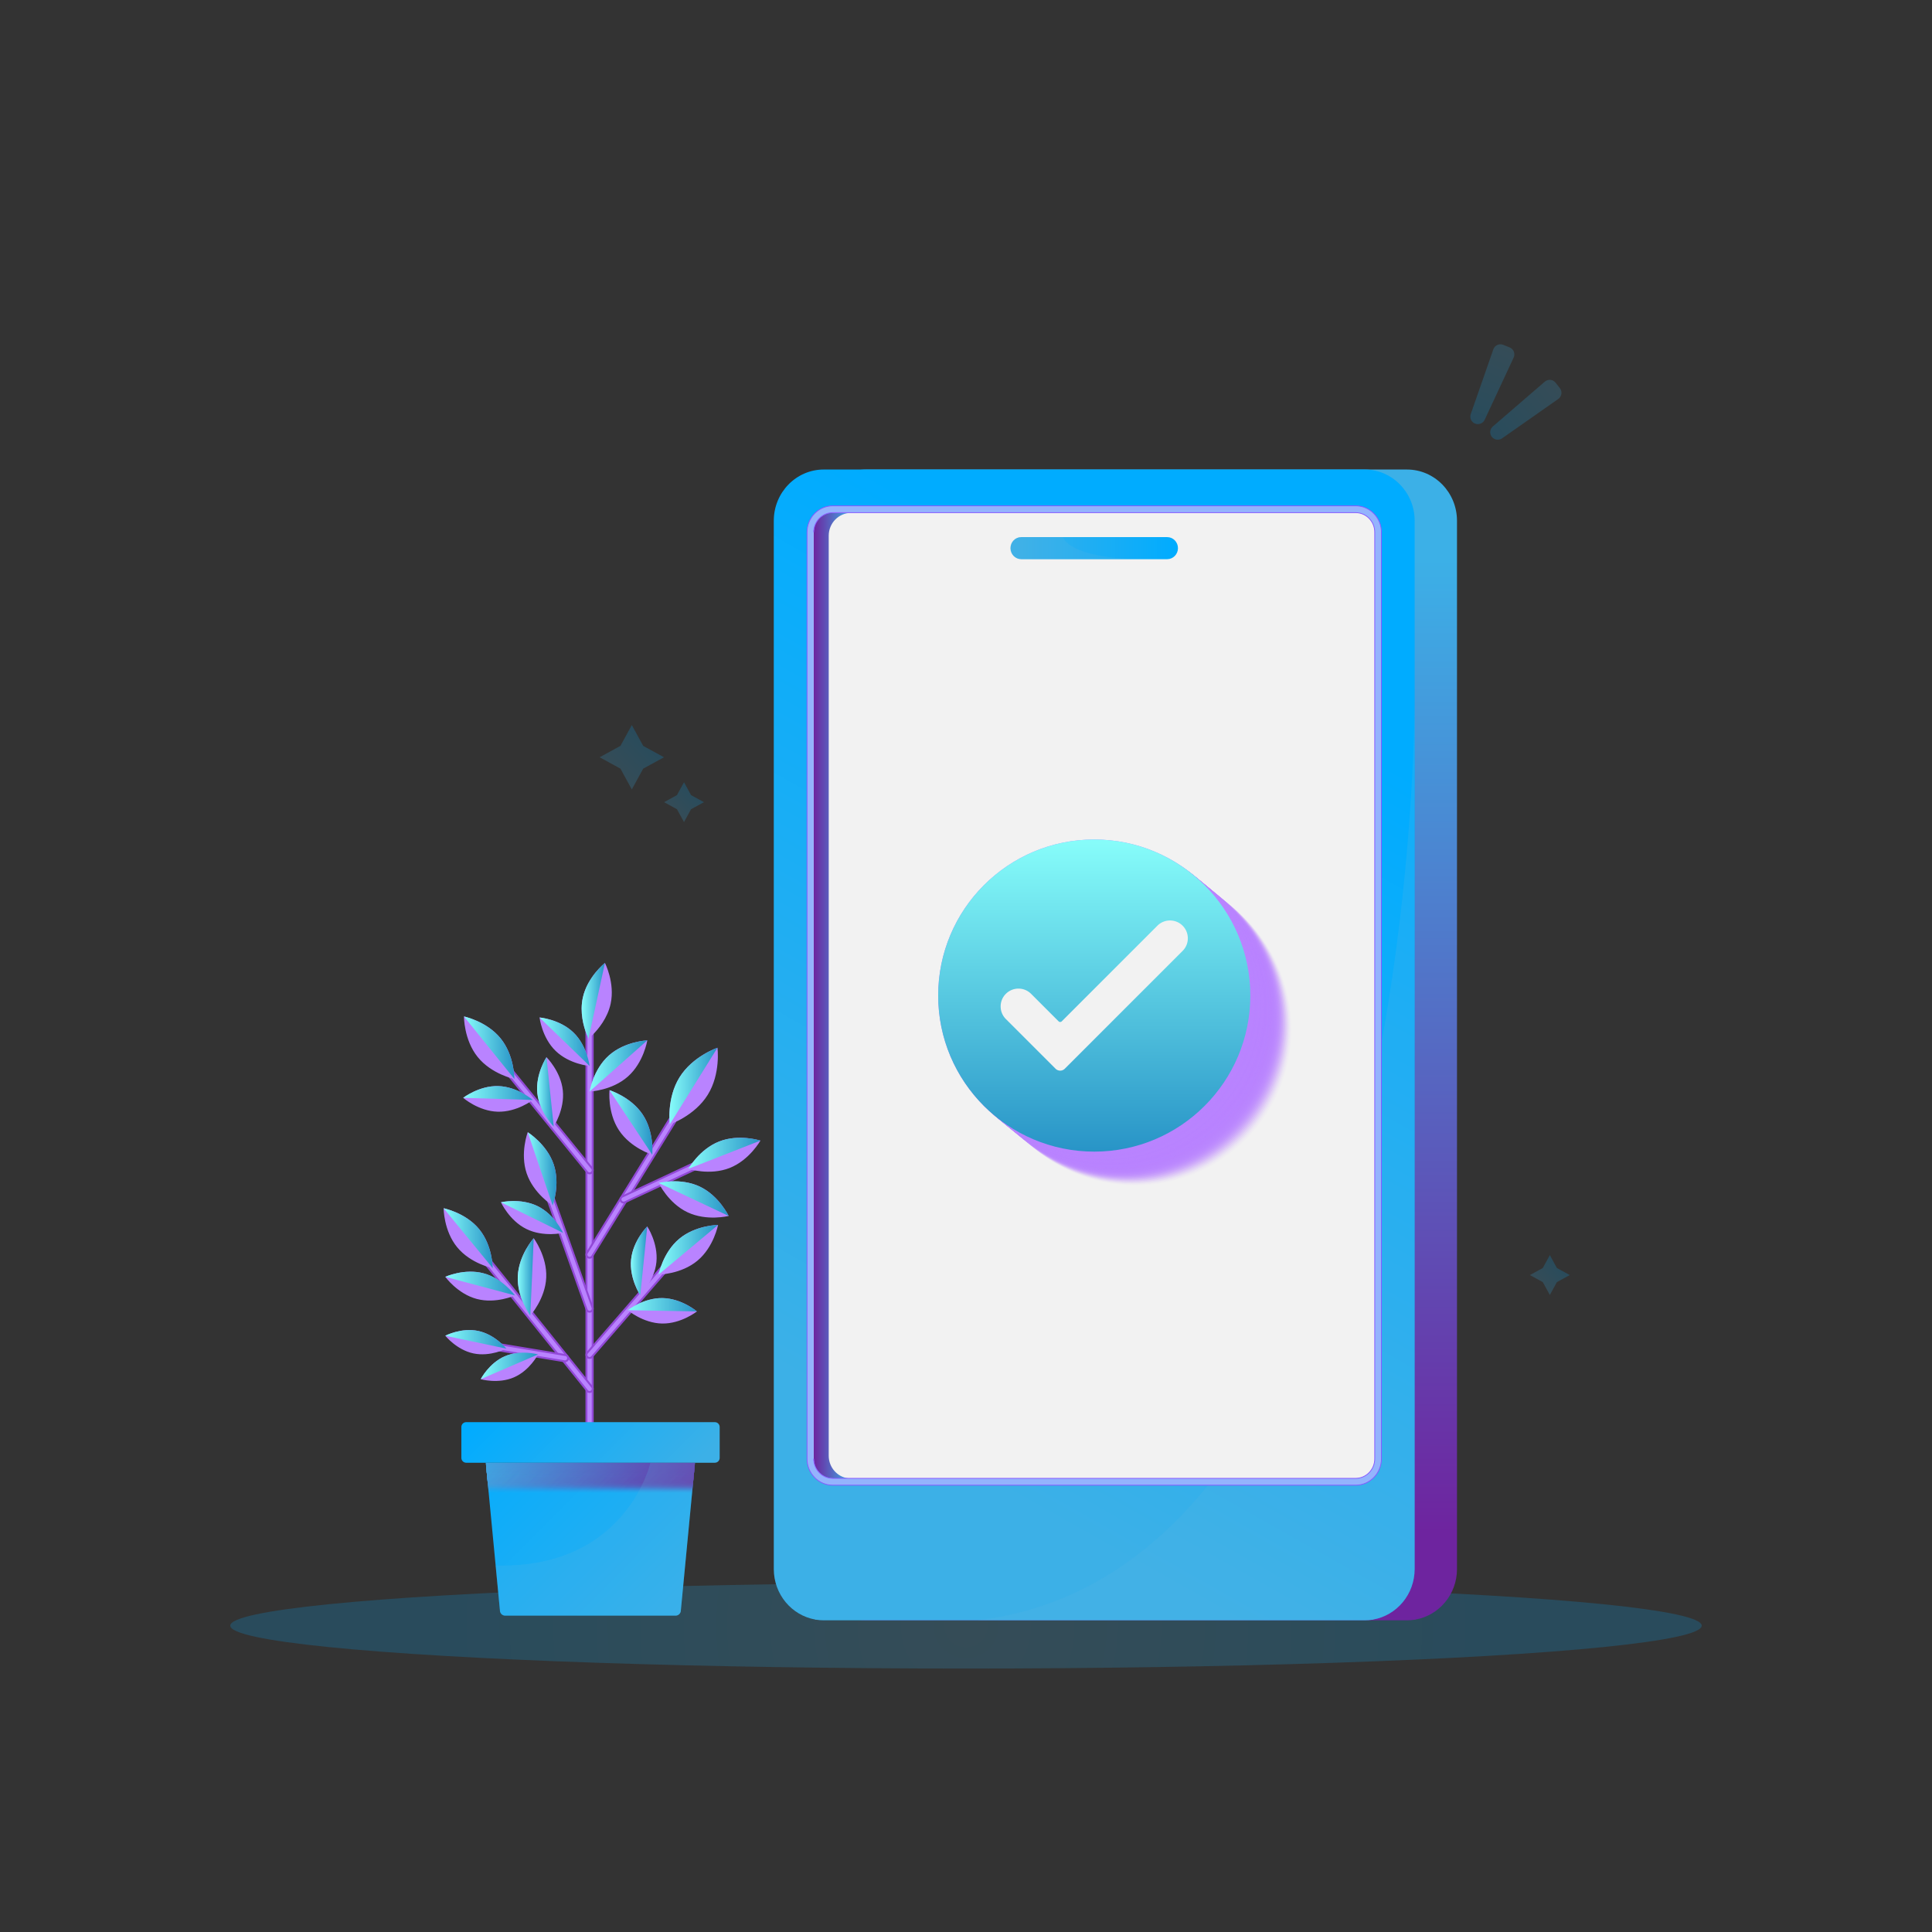 <svg xmlns="http://www.w3.org/2000/svg" id="Approved" x="0" y="0" enable-background="new 0 0 5000 5000" version="1.1" viewBox="0 0 5000 5000" xml:space="preserve"><rect x="0" y="0" width="5000" height="5000" fill="#333333" stroke="none"/><defs><filter id="Adobe_OpacityMaskFilter" width="3808.09" height="222.01" x="595.96" y="4096.16" filterUnits="userSpaceOnUse"><feFlood flood-color="#fff" flood-opacity="1" result="back"></feFlood><feBlend in="SourceGraphic" in2="back"></feBlend></filter></defs><mask id="SVGID_1_" width="3808.09" height="222.01" x="595.96" y="4096.16" maskUnits="userSpaceOnUse"><g filter="url(#Adobe_OpacityMaskFilter)" fill="#080808" class="color000000 svgShape"><defs><filter id="Adobe_OpacityMaskFilter_1_" width="3808.09" height="222.01" x="595.96" y="4096.16" filterUnits="userSpaceOnUse"><feFlood flood-color="#fff" flood-opacity="1" result="back"></feFlood><feBlend in="SourceGraphic" in2="back"></feBlend></filter></defs><radialGradient id="SVGID_2_" cx="2500" cy="4207.166" r="1348.648" gradientUnits="userSpaceOnUse"><stop offset="0" stop-color="#ffffff" class="stopColorffffff svgShape"></stop><stop offset="1"></stop></radialGradient><ellipse cx="2500" cy="4207.17" fill="url(#SVGID_2_)" mask="url(#SVGID_1_)" rx="1904.04" ry="111.01"></ellipse></g></mask><radialGradient id="SVGID_3_" cx="2500" cy="4207.166" r="1348.648" gradientUnits="userSpaceOnUse"><stop offset="0" stop-color="#3cb0e7" class="stopColor3c8ce7 svgShape"></stop><stop offset="1" stop-color="#00acff" class="stopColor00eaff svgShape"></stop></radialGradient><ellipse cx="2500" cy="4207.17" fill="url(#SVGID_3_)" opacity=".2" rx="1904.04" ry="111.01"></ellipse><linearGradient id="SVGID_4_" x1="996.87" x2="996.87" y1="1540.847" y2="4057.523" gradientTransform="matrix(-1 0 0 1 3938.238 -91.789)" gradientUnits="userSpaceOnUse"><stop offset="0" stop-color="#3cb0e7" class="stopColor3c8ce7 svgShape"></stop><stop offset="1" stop-color="#6e249f" class="stopColor2a56bf svgShape"></stop></linearGradient><path fill="url(#SVGID_4_)" d="M2112.07 1347.85v2712.79c0 65.55 46.38 119.97 107.33 130.75v.45h2.5c6.41 1 12.97 1.53 19.66 1.53H3641.2c6.68 0 13.24-.52 19.66-1.53h2.5v-.45c60.95-10.78 107.33-65.2 107.33-130.75V1347.85c0-73.31-57.97-132.73-129.48-132.73H2241.55c-71.51 0-129.48 59.42-129.48 132.73z"></path><linearGradient id="SVGID_5_" x1="520.456" x2="1873.451" y1="2129.977" y2="3781.461" gradientTransform="scale(-1 1) rotate(9.997 343.462 -20012.24)" gradientUnits="userSpaceOnUse"><stop offset="0" stop-color="#00acff" class="stopColor00eaff svgShape"></stop><stop offset="1" stop-color="#3cb0e7" class="stopColor3c8ce7 svgShape"></stop></linearGradient><path fill="url(#SVGID_5_)" d="m2109.87 4191.38-.01.46 2.5-.01c6.42 1.01 12.97 1.53 19.66 1.53h1399.64c6.68-.01 13.24-.52 19.65-1.53l2.5-.01v-.45c60.95-10.78 107.32-65.2 107.33-130.75V1347.84c-.01-73.32-57.97-132.73-129.48-132.74H2132.02c-71.51.01-129.48 59.43-129.48 132.73v1361.93l.01 357.92v992.94c-.01 65.57 46.36 119.99 107.32 130.76z"></path><path fill="#5cb8e4" d="M3660.76 1823.69v2236.94c0 65.55-46.38 119.97-107.33 130.75v.45h-2.5c-6.41 1-12.97 1.53-19.66 1.53H2529.43c1128.34-134.51 1131.33-2346.14 1131.33-2369.67z" opacity=".2" class="color3c8ce7 svgShape"></path><path fill="#f2f2f2" d="M2097.23 1377.32v2398.09c0 32.81 25.95 59.4 57.95 59.4h1353.31c32.01 0 57.95-26.59 57.95-59.4V1377.32c0-32.8-25.95-59.39-57.95-59.39H2155.18c-32 0-57.95 26.59-57.95 59.39z" class="colorffffff svgShape"></path><linearGradient id="SVGID_9_" x1="1260.918" x2="1694.36" y1="252.483" y2="252.483" gradientTransform="matrix(-1 0 0 1 4309.476 1166.11)" gradientUnits="userSpaceOnUse"><stop offset="0" stop-color="#00acff" class="stopColor00eaff svgShape"></stop><stop offset="1" stop-color="#3cb0e7" class="stopColor3c8ce7 svgShape"></stop></linearGradient><path fill="url(#SVGID_9_)" d="M2615.12 1418.6c0 7.88 3.12 15.02 8.16 20.19 5.04 5.17 12.01 8.37 19.7 8.37h377.71c15.39 0 27.87-12.79 27.87-28.55 0-7.88-3.12-15.03-8.16-20.2s-12.01-8.37-19.7-8.37h-377.71c-15.4-.01-27.87 12.78-27.87 28.56z"></path><path fill="#5cb8e4" d="M2615.12 1418.6c0 7.88 3.12 15.02 8.16 20.19 5.04 5.17 12.01 8.37 19.7 8.37h314.34c-193.94-1.73-206.45-57.12-206.45-57.12h-107.89c-15.39-.01-27.86 12.78-27.86 28.56z" opacity=".2" class="color3c8ce7 svgShape"></path><linearGradient id="SVGID_10_" x1="1745.323" x2="1842.152" y1="2558.313" y2="2558.313" gradientTransform="matrix(-1 0 0 1 3948.027 18.315)" gradientUnits="userSpaceOnUse"><stop offset="0" stop-color="#3cb0e7" class="stopColor3c8ce7 svgShape"></stop><stop offset="1" stop-color="#6e249f" class="stopColor2a56bf svgShape"></stop></linearGradient><path fill="url(#SVGID_10_)" d="M2105.87 1377.32v2398.09c0 13.5 5.13 26.2 14.44 35.74 9.32 9.54 21.69 14.8 34.87 14.8h39.95c-28.44-3.78-50.39-28.53-50.39-58.49V1386.3c0-32.58 25.94-58.97 57.96-58.97h-54.67c-23.8 3.54-42.16 24.62-42.16 49.99z"></path><path fill="#94b3fd" stroke="#8758ff" stroke-miterlimit="10" stroke-width="2" d="M2108.09 3823.67c-12.58-12.89-19.5-30.03-19.5-48.26V1377.33c0-37.64 29.87-68.26 66.59-68.26h1353.31c36.72 0 66.59 30.62 66.59 68.26v2398.08c0 37.64-29.87 68.26-66.59 68.26H2155.18c-17.79-.01-34.51-7.11-47.09-20zm-2.22-48.27c0 13.5 5.13 26.2 14.44 35.74 9.32 9.54 21.69 14.8 34.87 14.8h1353.3c27.19 0 49.31-22.67 49.31-50.54V1377.31c0-27.86-22.12-50.54-49.31-50.54h-1353.3c-2.43 0-4.81.19-7.15.53-23.81 3.56-42.16 24.64-42.16 50.01" class="color2a70bf svgShape colorStroke2a70bf svgStroke"></path><circle cx="2937.78" cy="2663.54" r="403.9" fill="#b983ff" opacity=".029" class="color28c76f svgShape"></circle><circle cx="2934.67" cy="2660.98" r="403.9" fill="#b983ff" opacity=".057" class="color28c76f svgShape"></circle><circle cx="2931.55" cy="2658.42" r="403.9" fill="#b983ff" opacity=".086" class="color28c76f svgShape"></circle><circle cx="2928.44" cy="2655.86" r="403.9" fill="#b983ff" opacity=".114" class="color28c76f svgShape"></circle><circle cx="2925.32" cy="2653.3" r="403.9" fill="#b983ff" opacity=".143" class="color28c76f svgShape"></circle><circle cx="2922.21" cy="2650.74" r="403.9" fill="#b983ff" opacity=".171" class="color28c76f svgShape"></circle><circle cx="2919.1" cy="2648.18" r="403.9" fill="#b983ff" opacity=".2" class="color28c76f svgShape"></circle><circle cx="2915.98" cy="2645.61" r="403.9" fill="#b983ff" opacity=".229" class="color28c76f svgShape"></circle><circle cx="2912.87" cy="2643.05" r="403.9" fill="#b983ff" opacity=".257" class="color28c76f svgShape"></circle><circle cx="2909.75" cy="2640.49" r="403.9" fill="#b983ff" opacity=".286" class="color28c76f svgShape"></circle><circle cx="2906.64" cy="2637.93" r="403.9" fill="#b983ff" opacity=".314" class="color28c76f svgShape"></circle><circle cx="2903.52" cy="2635.37" r="403.9" fill="#b983ff" opacity=".343" class="color28c76f svgShape"></circle><circle cx="2900.41" cy="2632.81" r="403.9" fill="#b983ff" opacity=".371" class="color28c76f svgShape"></circle><circle cx="2897.3" cy="2630.25" r="403.9" fill="#b983ff" opacity=".4" class="color28c76f svgShape"></circle><circle cx="2894.18" cy="2627.69" r="403.9" fill="#b983ff" opacity=".429" class="color28c76f svgShape"></circle><circle cx="2891.07" cy="2625.13" r="403.9" fill="#b983ff" opacity=".457" class="color28c76f svgShape"></circle><circle cx="2887.95" cy="2622.57" r="403.9" fill="#b983ff" opacity=".486" class="color28c76f svgShape"></circle><circle cx="2884.84" cy="2620.01" r="403.9" fill="#b983ff" opacity=".514" class="color28c76f svgShape"></circle><circle cx="2881.72" cy="2617.45" r="403.9" fill="#b983ff" opacity=".543" class="color28c76f svgShape"></circle><circle cx="2878.61" cy="2614.89" r="403.9" fill="#b983ff" opacity=".571" class="color28c76f svgShape"></circle><circle cx="2875.5" cy="2612.33" r="403.9" fill="#b983ff" opacity=".6" class="color28c76f svgShape"></circle><circle cx="2872.38" cy="2609.77" r="403.9" fill="#b983ff" opacity=".629" class="color28c76f svgShape"></circle><circle cx="2869.27" cy="2607.21" r="403.9" fill="#b983ff" opacity=".657" class="color28c76f svgShape"></circle><circle cx="2866.15" cy="2604.64" r="403.9" fill="#b983ff" opacity=".686" class="color28c76f svgShape"></circle><circle cx="2863.04" cy="2602.08" r="403.9" fill="#b983ff" opacity=".714" class="color28c76f svgShape"></circle><circle cx="2859.92" cy="2599.52" r="403.9" fill="#b983ff" opacity=".743" class="color28c76f svgShape"></circle><circle cx="2856.81" cy="2596.96" r="403.9" fill="#b983ff" opacity=".771" class="color28c76f svgShape"></circle><circle cx="2853.7" cy="2594.4" r="403.9" fill="#b983ff" opacity=".8" class="color28c76f svgShape"></circle><circle cx="2850.58" cy="2591.84" r="403.9" fill="#b983ff" opacity=".829" class="color28c76f svgShape"></circle><circle cx="2847.47" cy="2589.28" r="403.9" fill="#b983ff" opacity=".857" class="color28c76f svgShape"></circle><circle cx="2844.35" cy="2586.72" r="403.9" fill="#b983ff" opacity=".886" class="color28c76f svgShape"></circle><circle cx="2841.24" cy="2584.16" r="403.9" fill="#b983ff" opacity=".914" class="color28c76f svgShape"></circle><circle cx="2838.12" cy="2581.6" r="403.9" fill="#b983ff" opacity=".943" class="color28c76f svgShape"></circle><circle cx="2835.01" cy="2579.04" r="403.9" fill="#b983ff" opacity=".971" class="color28c76f svgShape"></circle><circle cx="2831.9" cy="2576.48" r="403.9" fill="#b983ff" class="color28c76f svgShape"></circle><linearGradient id="SVGID_11_" x1="2020.998" x2="2020.998" y1="14.894" y2="822.7" gradientTransform="translate(810.898 2157.68)" gradientUnits="userSpaceOnUse"><stop offset="0" stop-color="#87fdfa" class="stopColor81fbb8 svgShape"></stop><stop offset="1" stop-color="#2894c7" class="stopColor28c76f svgShape"></stop></linearGradient><circle cx="2831.9" cy="2576.48" r="403.9" fill="url(#SVGID_11_)"></circle><path fill="#f2f2f2" d="M3060.61 2395.67c-17.99-17.99-47.26-17.99-65.26 0l-247.53 247.53a5.794 5.794 0 0 1-8.19 0l-71.21-71.21c-17.99-17.99-47.26-17.99-65.26 0-8.71 8.72-13.51 20.3-13.51 32.63s4.8 23.91 13.51 32.63l128.59 128.58c3.3 3.3 7.63 4.95 11.97 4.95 4.33 0 8.67-1.65 11.97-4.95l304.91-304.91c18-17.98 18-47.26.01-65.25z" class="colorffffff svgShape"></path><g opacity=".2" fill="#080808" class="color000000 svgShape"><linearGradient id="SVGID_12_" x1="3815.165" x2="3813.468" y1="587.516" y2="798.167" gradientTransform="rotate(22.104 3064.763 955.372)" gradientUnits="userSpaceOnUse"><stop offset="0" stop-color="#3cb0e7" class="stopColor3c8ce7 svgShape"></stop><stop offset="1" stop-color="#00acff" class="stopColor00eaff svgShape"></stop></linearGradient><path fill="url(#SVGID_12_)" d="m3864.73 904.09-58.47 167.63c-3.42 9.82 1.45 20.59 11.08 24.5s20.64-.42 25.03-9.84l74.97-160.93c4.71-10.12 0-22.12-10.34-26.32l-16.5-6.7c-10.35-4.19-22.1 1.12-25.77 11.66z"></path><linearGradient id="SVGID_13_" x1="3260.721" x2="3263.205" y1="-708.329" y2="-500.356" gradientTransform="rotate(52.104 1896.564 930.56)" gradientUnits="userSpaceOnUse"><stop offset="0" stop-color="#3cb0e7" class="stopColor3c8ce7 svgShape"></stop><stop offset="1" stop-color="#00acff" class="stopColor00eaff svgShape"></stop></linearGradient><path fill="url(#SVGID_13_)" d="m3997.88 987.76-134.45 115.94c-7.87 6.79-9.04 18.56-2.66 26.76 6.39 8.2 18.08 9.96 26.59 3.99l145.39-101.88c9.14-6.4 11.05-19.16 4.2-27.96l-10.94-14.05c-6.85-8.82-19.68-10.09-28.13-2.8z"></path></g><linearGradient id="SVGID_14_" x1="1610.55" x2="1683.54" y1="2491.61" y2="2491.61" gradientTransform="rotate(-45.001 1206.942 2135.117)" gradientUnits="userSpaceOnUse"><stop offset="0" stop-color="#3cb0e7" class="stopColor3c8ce7 svgShape"></stop><stop offset="1" stop-color="#00acff" class="stopColor00eaff svgShape"></stop></linearGradient><path fill="url(#SVGID_14_)" d="m1751.97 2057.75 18.25-33.36 18.24 33.36 33.37 18.25-33.37 18.24-18.24 33.37-18.25-33.37-33.37-18.24z" opacity=".2"></path><linearGradient id="SVGID_15_" x1="1574.785" x2="1692.62" y1="2313.924" y2="2313.924" gradientTransform="rotate(-45.001 1206.942 2135.117)" gradientUnits="userSpaceOnUse"><stop offset="0" stop-color="#3cb0e7" class="stopColor3c8ce7 svgShape"></stop><stop offset="1" stop-color="#00acff" class="stopColor00eaff svgShape"></stop></linearGradient><path fill="url(#SVGID_15_)" d="m1605.68 1930.33 29.46-53.86 29.46 53.86 53.86 29.46-53.86 29.46-29.46 53.86-29.46-53.86-53.86-29.46z" opacity=".2"></path><linearGradient id="SVGID_16_" x1="2329.624" x2="2402.614" y1="4941.477" y2="4941.477" gradientTransform="rotate(-45.001 1206.942 2135.117)" gradientUnits="userSpaceOnUse"><stop offset="0" stop-color="#3cb0e7" class="stopColor3c8ce7 svgShape"></stop><stop offset="1" stop-color="#00acff" class="stopColor00eaff svgShape"></stop></linearGradient><path fill="url(#SVGID_16_)" d="m3992.73 3281.59 18.24-33.36 18.25 33.36 33.36 18.25-33.36 18.25-18.25 33.36-18.24-33.36-33.37-18.25z" opacity=".2"></path><path fill="#b983ff" stroke="#9249d7" stroke-miterlimit="10" stroke-width="5" d="M1533.92 2669.62V3680.6c0 4.48-3.63 8.11-8.11 8.11-2.45 0-4.65-1.09-6.13-2.82a8.08 8.08 0 0 1-1.98-5.29V2669.62c0-4.48 3.63-8.11 8.11-8.11 1.01 0 1.97.19 2.86.53a8.077 8.077 0 0 1 5.25 7.58z" class="color28c76f svgShape colorStroke28c76f svgStroke"></path><path fill="#b983ff" stroke="#9249d7" stroke-miterlimit="10" stroke-width="5" d="M1525.81 3514.37a8.107 8.107 0 0 1-6.12-13.42l197.6-227.83c2.93-3.38 8.05-3.74 11.44-.81a8.107 8.107 0 0 1 .81 11.44l-197.6 227.83a8.09 8.09 0 0 1-6.13 2.79zM1525.82 3602.42c-2.37 0-4.72-1.04-6.33-3.03l-263.96-328.84c-2.8-3.49-2.24-8.59 1.25-11.4 3.49-2.8 8.59-2.24 11.4 1.25l263.96 328.84c2.8 3.49 2.24 8.59-1.25 11.4a8.084 8.084 0 0 1-5.07 1.78zM1525.82 3036.61c-2.36 0-4.69-1.02-6.29-2.99l-204.39-251.21a8.121 8.121 0 0 1 1.17-11.41c3.47-2.82 8.58-2.3 11.4 1.17l204.39 251.21a8.121 8.121 0 0 1-1.17 11.41 8.022 8.022 0 0 1-5.11 1.82z" class="color28c76f svgShape colorStroke28c76f svgStroke"></path><path fill="#b983ff" stroke="#9249d7" stroke-miterlimit="10" stroke-width="5" d="M1462.11 3523.05c-.44 0-.89-.04-1.33-.11l-172.77-28.57a8.106 8.106 0 0 1-6.68-9.32c.73-4.42 4.91-7.41 9.32-6.68l172.77 28.57c4.42.73 7.41 4.9 6.68 9.32a8.104 8.104 0 0 1-7.99 6.79zM1525.81 3254.96c-1.45 0-2.92-.39-4.25-1.21-3.81-2.35-4.99-7.34-2.64-11.16l213.76-346.39c2.35-3.81 7.34-4.99 11.16-2.64 3.81 2.35 4.99 7.35 2.64 11.16l-213.76 346.39a8.134 8.134 0 0 1-6.91 3.85z" class="color28c76f svgShape colorStroke28c76f svgStroke"></path><path fill="#b983ff" stroke="#9249d7" stroke-miterlimit="10" stroke-width="5" d="M1613.91 3112.21c-3.05 0-5.97-1.73-7.35-4.67-1.9-4.05-.15-8.88 3.9-10.78l181.21-84.87c4.06-1.89 8.88-.15 10.78 3.9 1.9 4.05.15 8.88-3.9 10.78l-181.21 84.87c-1.11.52-2.28.77-3.43.77zM1525.81 3394.74c-3.33 0-6.46-2.07-7.64-5.39l-102.19-287.67c-1.5-4.22.71-8.85 4.93-10.35 4.21-1.5 8.85.71 10.35 4.93l102.19 287.67c1.5 4.22-.71 8.85-4.93 10.35-.89.31-1.81.46-2.71.46z" class="color28c76f svgShape colorStroke28c76f svgStroke"></path><path fill="#b983ff" d="M1831.59 2833.42c-34.06 54.77-98.16 76.5-98.16 76.5s-8.86-67.09 25.21-121.88c34.06-54.78 98.16-76.5 98.16-76.5s8.86 67.1-25.21 121.88zM1688.01 2988.24l-.02.21s-55.49-17.06-86.02-63.2c-30.54-46.14-24.57-103.88-24.57-103.88s55.48 17.07 86.02 63.2c29.47 44.52 24.94 99.83 24.59 103.67zM1967.93 2951.86s-28.29 50.68-79.79 70.9c-51.51 20.2-106.72 2.29-106.72 2.29s28.29-50.68 79.79-70.9c50.99-20.01 105.62-2.64 106.71-2.3l.01.01zM1885.72 3146.85s-56.29 14.19-106.33-9.43c-50.04-23.6-74.88-76.07-74.88-76.07s56.28-14.19 106.32 9.43c50.05 23.61 74.89 76.07 74.89 76.07zM1580.33 2597.78c-8.08 37.24-32.18 65.91-46.4 80.16-6.1 6.13-10.39 9.58-10.81 9.92l-.03.02-.01-.01c-.13-.27-2.45-4.84-5.36-12.51-7.06-18.55-17.63-55.28-9.41-93.2 11.74-54.07 57.25-90.09 57.25-90.09s26.49 51.64 14.77 105.71zM1525.82 2758.71s-52.07-4.28-87.82-38.92c-35.76-34.65-41.66-86.55-41.66-86.55s52.06 4.28 87.81 38.92c35.75 34.65 41.67 86.55 41.67 86.55zM1675.18 2692.5s-9.08 57.12-50.33 93.67c-41.24 36.57-99.03 38.74-99.03 38.74s9.08-57.1 50.33-93.67c41.24-36.56 99.03-38.74 99.03-38.74zM1858.31 3170.12s-10.82 57.04-53.29 92.5c-42.48 35.46-100.52 35.92-100.52 35.92s10.81-57.03 53.28-92.5c42.48-35.46 100.53-35.92 100.53-35.92zM1698.8 3266.35c-4.99 49.2-41.79 85.76-41.79 85.76l-.02-.03c-.9-1.36-28.62-43.96-23.71-92.37 4.98-49.2 41.79-85.76 41.79-85.76s28.72 43.2 23.73 92.4zM1803.65 3393.93s-40.66 32.21-90.1 31.35c-49.44-.87-88.93-34.5-88.93-34.5s40.65-32.21 90.09-31.35c49.45.87 88.94 34.5 88.94 34.5zM1275.12 3281.96s-56.93-11.34-91.99-54.15c-34.91-42.61-34.99-100.34-34.99-100.85 0 0 56.93 11.35 91.99 54.15 34.91 42.62 34.99 100.34 34.99 100.85zM1413.65 3306.16c-2.42 55.28-41.2 98.47-41.2 98.47s-34.84-46.43-32.42-101.7c2.42-55.27 41.19-98.47 41.19-98.47s34.85 46.42 32.43 101.7zM1332.74 3352.54s-49.24 22.39-99.05 9.08c-49.81-13.3-81.33-57.25-81.33-57.25s49.24-22.39 99.05-9.1c49.81 13.31 81.33 57.27 81.33 57.27zM1310.52 3490.29s-41.56 21.59-85.24 12.35c-43.68-9.23-72.93-45.81-72.93-45.81s41.56-21.6 85.24-12.36c43.67 9.24 72.93 45.82 72.93 45.82zM1392.47 3505.23s-21.44 41.64-62.42 59.34c-40.98 17.71-86 4.76-86 4.76s21.44-41.64 62.43-59.35c40.98-17.7 85.99-4.75 85.99-4.75zM1331.21 2792.29v.17s-58.95-12.24-94.96-56.93c-36.02-44.69-35.45-104.89-35.45-104.89s58.95 12.24 94.96 56.93c34.91 43.3 35.45 101.19 35.45 104.72zM1378.89 2846.71s-41.37 31.9-91.12 30.36c-49.77-1.53-89.09-35.91-89.09-35.91s41.37-31.91 91.13-30.37c49.76 1.53 89.08 35.92 89.08 35.92zM1432.92 2915.32s-37.14-36.72-42.29-86.25c-5.14-49.53 23.68-93.09 23.68-93.09s37.14 36.72 42.29 86.25c5.14 49.51-23.68 93.09-23.68 93.09zM1430.26 3119.87l-.01.02s-49.33-30.61-67.14-82.98c-17.82-52.39 2.63-106.72 2.63-106.72s49.33 30.61 67.15 82.98c17.61 51.82-2.2 105.53-2.63 106.7zM1457.22 3190.66s-50.55 11.85-94.94-10.02c-44.39-21.85-65.82-69.15-65.82-69.15s50.54-11.83 94.93 10.02c44.39 21.86 65.83 69.15 65.83 69.15z" class="color28c76f svgShape"></path><linearGradient id="SVGID_17_" x1="1505.306" x2="1565.544" y1="2589.976" y2="2589.976" gradientUnits="userSpaceOnUse"><stop offset="0" stop-color="#87fdfa" class="stopColor81fbb8 svgShape"></stop><stop offset="1" stop-color="#2894c7" class="stopColor28c76f svgShape"></stop></linearGradient><path fill="url(#SVGID_17_)" d="m1565.54 2492.07-42.47 195.81-.01-.01c-.13-.27-2.45-4.84-5.36-12.51-7.06-18.55-17.63-55.28-9.41-93.2 11.74-54.07 57.25-90.09 57.25-90.09z"></path><linearGradient id="SVGID_18_" x1="1396.331" x2="1525.817" y1="2695.975" y2="2695.975" gradientUnits="userSpaceOnUse"><stop offset="0" stop-color="#87fdfa" class="stopColor81fbb8 svgShape"></stop><stop offset="1" stop-color="#2894c7" class="stopColor28c76f svgShape"></stop></linearGradient><path fill="url(#SVGID_18_)" d="m1525.82 2758.71-129.49-125.47s52.06 4.28 87.81 38.92c35.76 34.65 41.68 86.55 41.68 86.55z"></path><linearGradient id="SVGID_19_" x1="1525.817" x2="1675.178" y1="2758.705" y2="2758.705" gradientUnits="userSpaceOnUse"><stop offset="0" stop-color="#87fdfa" class="stopColor81fbb8 svgShape"></stop><stop offset="1" stop-color="#2894c7" class="stopColor28c76f svgShape"></stop></linearGradient><path fill="url(#SVGID_19_)" d="m1675.18 2692.5-149.36 132.41s9.08-57.1 50.33-93.67c41.24-36.56 99.03-38.74 99.03-38.74z"></path><linearGradient id="SVGID_20_" x1="1200.799" x2="1331.209" y1="2711.543" y2="2711.543" gradientUnits="userSpaceOnUse"><stop offset="0" stop-color="#87fdfa" class="stopColor81fbb8 svgShape"></stop><stop offset="1" stop-color="#2894c7" class="stopColor28c76f svgShape"></stop></linearGradient><path fill="url(#SVGID_20_)" d="M1331.21 2792.29v.17l-130.41-161.82s58.95 12.24 94.96 56.93c34.91 43.3 35.45 101.19 35.45 104.72z"></path><linearGradient id="SVGID_21_" x1="1198.677" x2="1378.888" y1="2828.722" y2="2828.722" gradientUnits="userSpaceOnUse"><stop offset="0" stop-color="#87fdfa" class="stopColor81fbb8 svgShape"></stop><stop offset="1" stop-color="#2894c7" class="stopColor28c76f svgShape"></stop></linearGradient><path fill="url(#SVGID_21_)" d="M1198.68 2841.16s41.37-31.91 91.13-30.37c49.76 1.53 89.08 35.92 89.08 35.92"></path><linearGradient id="SVGID_22_" x1="1390.021" x2="1432.924" y1="2825.648" y2="2825.648" gradientUnits="userSpaceOnUse"><stop offset="0" stop-color="#87fdfa" class="stopColor81fbb8 svgShape"></stop><stop offset="1" stop-color="#2894c7" class="stopColor28c76f svgShape"></stop></linearGradient><path fill="url(#SVGID_22_)" d="M1432.92 2915.32s-37.14-36.72-42.29-86.25c-5.14-49.53 23.68-93.09 23.68-93.09l18.61 179.34z"></path><linearGradient id="SVGID_23_" x1="1365.744" x2="1440.172" y1="3025.041" y2="3025.041" gradientUnits="userSpaceOnUse"><stop offset="0" stop-color="#87fdfa" class="stopColor81fbb8 svgShape"></stop><stop offset="1" stop-color="#2894c7" class="stopColor28c76f svgShape"></stop></linearGradient><path fill="url(#SVGID_23_)" d="m1430.26 3119.87-.01.02-64.51-189.7s49.33 30.61 67.15 82.98c17.61 51.82-2.2 105.53-2.63 106.7z"></path><linearGradient id="SVGID_24_" x1="1296.465" x2="1457.219" y1="3149.473" y2="3149.473" gradientUnits="userSpaceOnUse"><stop offset="0" stop-color="#87fdfa" class="stopColor81fbb8 svgShape"></stop><stop offset="1" stop-color="#2894c7" class="stopColor28c76f svgShape"></stop></linearGradient><path fill="url(#SVGID_24_)" d="m1457.22 3190.66-160.75-79.17s50.54-11.83 94.93 10.02c44.38 21.86 65.82 69.15 65.82 69.15z"></path><linearGradient id="SVGID_25_" x1="1148.138" x2="1275.117" y1="3204.46" y2="3204.46" gradientUnits="userSpaceOnUse"><stop offset="0" stop-color="#87fdfa" class="stopColor81fbb8 svgShape"></stop><stop offset="1" stop-color="#2894c7" class="stopColor28c76f svgShape"></stop></linearGradient><path fill="url(#SVGID_25_)" d="m1275.12 3281.96-126.98-154.99s56.93 11.35 91.99 54.15c34.91 42.61 34.99 100.33 34.99 100.84z"></path><linearGradient id="SVGID_26_" x1="1152.351" x2="1332.738" y1="3321.806" y2="3321.806" gradientUnits="userSpaceOnUse"><stop offset="0" stop-color="#87fdfa" class="stopColor81fbb8 svgShape"></stop><stop offset="1" stop-color="#2894c7" class="stopColor28c76f svgShape"></stop></linearGradient><path fill="url(#SVGID_26_)" d="m1332.74 3352.54-180.39-48.16s49.24-22.39 99.05-9.1c49.82 13.3 81.34 57.26 81.34 57.26z"></path><linearGradient id="SVGID_27_" x1="1339.909" x2="1381.219" y1="3304.547" y2="3304.547" gradientUnits="userSpaceOnUse"><stop offset="0" stop-color="#87fdfa" class="stopColor81fbb8 svgShape"></stop><stop offset="1" stop-color="#2894c7" class="stopColor28c76f svgShape"></stop></linearGradient><path fill="url(#SVGID_27_)" d="m1381.22 3204.46-8.77 200.17s-34.84-46.43-32.42-101.7c2.42-55.27 41.19-98.47 41.19-98.47z"></path><linearGradient id="SVGID_28_" x1="1152.351" x2="1310.521" y1="3466.231" y2="3466.231" gradientUnits="userSpaceOnUse"><stop offset="0" stop-color="#87fdfa" class="stopColor81fbb8 svgShape"></stop><stop offset="1" stop-color="#2894c7" class="stopColor28c76f svgShape"></stop></linearGradient><path fill="url(#SVGID_28_)" d="m1310.52 3490.29-158.17-33.46s41.56-21.6 85.24-12.36c43.67 9.24 72.93 45.82 72.93 45.82z"></path><linearGradient id="SVGID_29_" x1="1244.056" x2="1392.471" y1="3534.992" y2="3534.992" gradientUnits="userSpaceOnUse"><stop offset="0" stop-color="#87fdfa" class="stopColor81fbb8 svgShape"></stop><stop offset="1" stop-color="#2894c7" class="stopColor28c76f svgShape"></stop></linearGradient><path fill="url(#SVGID_29_)" d="m1392.47 3505.23-148.41 64.1s21.44-41.64 62.43-59.35c40.97-17.7 85.98-4.75 85.98-4.75z"></path><linearGradient id="SVGID_30_" x1="1577.401" x2="1688.463" y1="2904.909" y2="2904.909" gradientUnits="userSpaceOnUse"><stop offset="0" stop-color="#87fdfa" class="stopColor81fbb8 svgShape"></stop><stop offset="1" stop-color="#2894c7" class="stopColor28c76f svgShape"></stop></linearGradient><path fill="url(#SVGID_30_)" d="m1688.01 2988.24-.02.21-110.59-167.08s55.48 17.07 86.02 63.2c29.47 44.52 24.94 99.83 24.59 103.67z"></path><linearGradient id="SVGID_31_" x1="1732.388" x2="1856.797" y1="2810.734" y2="2810.734" gradientUnits="userSpaceOnUse"><stop offset="0" stop-color="#87fdfa" class="stopColor81fbb8 svgShape"></stop><stop offset="1" stop-color="#2894c7" class="stopColor28c76f svgShape"></stop></linearGradient><path fill="url(#SVGID_31_)" d="m1856.8 2711.55-123.37 198.37s-8.86-67.09 25.21-121.88c34.06-54.78 98.16-76.49 98.16-76.49z"></path><linearGradient id="SVGID_32_" x1="1781.413" x2="1967.926" y1="2984.784" y2="2984.784" gradientUnits="userSpaceOnUse"><stop offset="0" stop-color="#87fdfa" class="stopColor81fbb8 svgShape"></stop><stop offset="1" stop-color="#2894c7" class="stopColor28c76f svgShape"></stop></linearGradient><path fill="url(#SVGID_32_)" d="m1967.93 2951.86-186.51 73.18s28.29-50.68 79.79-70.9c50.99-20.01 105.62-2.64 106.71-2.3l.01.02z"></path><linearGradient id="SVGID_33_" x1="1704.511" x2="1885.723" y1="3101.99" y2="3101.99" gradientUnits="userSpaceOnUse"><stop offset="0" stop-color="#87fdfa" class="stopColor81fbb8 svgShape"></stop><stop offset="1" stop-color="#2894c7" class="stopColor28c76f svgShape"></stop></linearGradient><path fill="url(#SVGID_33_)" d="m1885.72 3146.85-181.21-85.49s56.28-14.19 106.32 9.43c50.05 23.6 74.89 76.06 74.89 76.06z"></path><linearGradient id="SVGID_34_" x1="1632.692" x2="1675.068" y1="3263.027" y2="3263.027" gradientUnits="userSpaceOnUse"><stop offset="0" stop-color="#87fdfa" class="stopColor81fbb8 svgShape"></stop><stop offset="1" stop-color="#2894c7" class="stopColor28c76f svgShape"></stop></linearGradient><path fill="url(#SVGID_34_)" d="m1675.07 3173.95-18.06 178.15-.02-.03c-.9-1.36-28.62-43.96-23.71-92.37 4.98-49.19 41.79-85.75 41.79-85.75z"></path><linearGradient id="SVGID_35_" x1="1704.511" x2="1858.315" y1="3234.332" y2="3234.332" gradientUnits="userSpaceOnUse"><stop offset="0" stop-color="#87fdfa" class="stopColor81fbb8 svgShape"></stop><stop offset="1" stop-color="#2894c7" class="stopColor28c76f svgShape"></stop></linearGradient><path fill="url(#SVGID_35_)" d="m1858.31 3170.12-153.8 128.42s10.81-57.03 53.28-92.5c42.47-35.46 100.52-35.92 100.52-35.92z"></path><linearGradient id="SVGID_36_" x1="1624.617" x2="1803.652" y1="3376.672" y2="3376.672" gradientUnits="userSpaceOnUse"><stop offset="0" stop-color="#87fdfa" class="stopColor81fbb8 svgShape"></stop><stop offset="1" stop-color="#2894c7" class="stopColor28c76f svgShape"></stop></linearGradient><path fill="url(#SVGID_36_)" d="m1803.65 3393.93-179.03-3.16s40.65-32.21 90.09-31.35c49.45.88 88.94 34.51 88.94 34.51z"></path><linearGradient id="SVGID_37_" x1="1345.805" x2="1692.404" y1="3550.562" y2="3897.16" gradientUnits="userSpaceOnUse"><stop offset="0" stop-color="#00acff" class="stopColor00eaff svgShape"></stop><stop offset="1" stop-color="#3cb0e7" class="stopColor3c8ce7 svgShape"></stop></linearGradient><path fill="url(#SVGID_37_)" d="M1850.06 3785.54h-643.57c-6.9 0-12.48-5.59-12.48-12.48V3693c0-6.9 5.59-12.48 12.48-12.48h643.57c6.9 0 12.48 5.59 12.48 12.48v80.06c0 6.89-5.59 12.48-12.48 12.48z"></path><linearGradient id="SVGID_38_" x1="1223.904" x2="1858.507" y1="3657.094" y2="4291.698" gradientUnits="userSpaceOnUse"><stop offset="0" stop-color="#00acff" class="stopColor00eaff svgShape"></stop><stop offset="1" stop-color="#3cb0e7" class="stopColor3c8ce7 svgShape"></stop></linearGradient><path fill="url(#SVGID_38_)" d="m1798.58 3785.54-.02.21-3.62 37.83-.46 4.82-3.61 37.83-28.95 302.75a13.562 13.562 0 0 1-13.5 12.26h-441c-6.99 0-12.82-5.3-13.5-12.26l-11.23-117.58-17.7-185.17-3.62-37.83-.46-4.82-3.62-37.83-.02-.21h541.31z"></path><linearGradient id="SVGID_39_" x1="1349.398" x2="1709.038" y1="3624.325" y2="3983.965" gradientUnits="userSpaceOnUse"><stop offset="0" stop-color="#3cb0e7" class="stopColor3c8ce7 svgShape"></stop><stop offset="1" stop-color="#6e249f" class="stopColor2a56bf svgShape"></stop></linearGradient><path fill="url(#SVGID_39_)" d="m1798.56 3785.75-3.62 37.83h-534.03l-3.61-37.83z"></path><linearGradient id="SVGID_40_" x1="1349.608" x2="1708.823" y1="3628.09" y2="3987.305" gradientUnits="userSpaceOnUse"><stop offset="0" stop-color="#3cb0e7" class="stopColor3c8ce7 svgShape"></stop><stop offset="1" stop-color="#6e249f" class="stopColor2a56bf svgShape"></stop></linearGradient><path fill="url(#SVGID_40_)" d="m1798.22 3789.3-3.62 37.83h-533.35l-3.61-37.83z" opacity=".917"></path><linearGradient id="SVGID_41_" x1="1349.819" x2="1708.61" y1="3631.854" y2="3990.645" gradientUnits="userSpaceOnUse"><stop offset="0" stop-color="#3cb0e7" class="stopColor3c8ce7 svgShape"></stop><stop offset="1" stop-color="#6e249f" class="stopColor2a56bf svgShape"></stop></linearGradient><path fill="url(#SVGID_41_)" d="m1797.88 3792.85-3.62 37.83h-532.67l-3.61-37.83z" opacity=".833"></path><linearGradient id="SVGID_42_" x1="1350.029" x2="1708.396" y1="3635.619" y2="3993.985" gradientUnits="userSpaceOnUse"><stop offset="0" stop-color="#3cb0e7" class="stopColor3c8ce7 svgShape"></stop><stop offset="1" stop-color="#6e249f" class="stopColor2a56bf svgShape"></stop></linearGradient><path fill="url(#SVGID_42_)" d="m1797.54 3796.41-3.62 37.83h-531.99l-3.61-37.83z" opacity=".75"></path><linearGradient id="SVGID_43_" x1="1350.24" x2="1708.182" y1="3639.383" y2="3997.326" gradientUnits="userSpaceOnUse"><stop offset="0" stop-color="#3cb0e7" class="stopColor3c8ce7 svgShape"></stop><stop offset="1" stop-color="#6e249f" class="stopColor2a56bf svgShape"></stop></linearGradient><path fill="url(#SVGID_43_)" d="m1797.2 3799.96-3.62 37.83h-531.31l-3.61-37.83z" opacity=".667"></path><linearGradient id="SVGID_44_" x1="1350.451" x2="1707.968" y1="3643.148" y2="4000.666" gradientUnits="userSpaceOnUse"><stop offset="0" stop-color="#3cb0e7" class="stopColor3c8ce7 svgShape"></stop><stop offset="1" stop-color="#6e249f" class="stopColor2a56bf svgShape"></stop></linearGradient><path fill="url(#SVGID_44_)" d="m1796.86 3803.52-3.62 37.82h-530.63l-3.61-37.82z" opacity=".583"></path><linearGradient id="SVGID_45_" x1="1350.661" x2="1707.755" y1="3646.913" y2="4004.006" gradientUnits="userSpaceOnUse"><stop offset="0" stop-color="#3cb0e7" class="stopColor3c8ce7 svgShape"></stop><stop offset="1" stop-color="#6e249f" class="stopColor2a56bf svgShape"></stop></linearGradient><path fill="url(#SVGID_45_)" d="m1796.52 3807.07-3.62 37.83h-529.95l-3.61-37.83z" opacity=".5"></path><linearGradient id="SVGID_46_" x1="1350.872" x2="1707.541" y1="3650.677" y2="4007.346" gradientUnits="userSpaceOnUse"><stop offset="0" stop-color="#3cb0e7" class="stopColor3c8ce7 svgShape"></stop><stop offset="1" stop-color="#6e249f" class="stopColor2a56bf svgShape"></stop></linearGradient><path fill="url(#SVGID_46_)" d="m1796.18 3810.62-3.62 37.83h-529.27l-3.61-37.83z" opacity=".417"></path><linearGradient id="SVGID_47_" x1="1351.083" x2="1707.327" y1="3654.442" y2="4010.686" gradientUnits="userSpaceOnUse"><stop offset="0" stop-color="#3cb0e7" class="stopColor3c8ce7 svgShape"></stop><stop offset="1" stop-color="#6e249f" class="stopColor2a56bf svgShape"></stop></linearGradient><path fill="url(#SVGID_47_)" d="m1795.84 3814.18-3.62 37.83h-528.59l-3.61-37.83z" opacity=".333"></path><linearGradient id="SVGID_48_" x1="1351.293" x2="1707.113" y1="3658.207" y2="4014.026" gradientUnits="userSpaceOnUse"><stop offset="0" stop-color="#3cb0e7" class="stopColor3c8ce7 svgShape"></stop><stop offset="1" stop-color="#6e249f" class="stopColor2a56bf svgShape"></stop></linearGradient><path fill="url(#SVGID_48_)" d="m1795.5 3817.73-3.62 37.83h-527.91l-3.61-37.83z" opacity=".25"></path><linearGradient id="SVGID_49_" x1="1351.504" x2="1706.899" y1="3661.971" y2="4017.367" gradientUnits="userSpaceOnUse"><stop offset="0" stop-color="#3cb0e7" class="stopColor3c8ce7 svgShape"></stop><stop offset="1" stop-color="#6e249f" class="stopColor2a56bf svgShape"></stop></linearGradient><path fill="url(#SVGID_49_)" d="m1795.16 3821.28-3.62 37.83h-527.23l-3.61-37.83z" opacity=".167"></path><linearGradient id="SVGID_50_" x1="1351.715" x2="1706.686" y1="3665.736" y2="4020.707" gradientUnits="userSpaceOnUse"><stop offset="0" stop-color="#3cb0e7" class="stopColor3c8ce7 svgShape"></stop><stop offset="1" stop-color="#6e249f" class="stopColor2a56bf svgShape"></stop></linearGradient><path fill="url(#SVGID_50_)" d="m1794.82 3824.84-3.61 37.83h-526.56l-3.61-37.83z" opacity=".083"></path><linearGradient id="SVGID_51_" x1="1351.926" x2="1706.473" y1="3669.5" y2="4024.047" gradientUnits="userSpaceOnUse"><stop offset="0" stop-color="#3cb0e7" class="stopColor3c8ce7 svgShape"></stop><stop offset="1" stop-color="#6e249f" class="stopColor2a56bf svgShape"></stop></linearGradient><path fill="#5cb8e4" d="m1798.58 3785.54-.02.21-3.62 37.83-.46 4.82-3.61 37.83-28.95 302.75a13.562 13.562 0 0 1-13.5 12.26h-441c-6.99 0-12.82-5.3-13.5-12.26l-11.23-117.58c338.65 9.24 400.44-265.65 400.44-265.65l96.13-.21h19.32z" opacity=".2" class="color3c8ce7 svgShape"></path></svg>